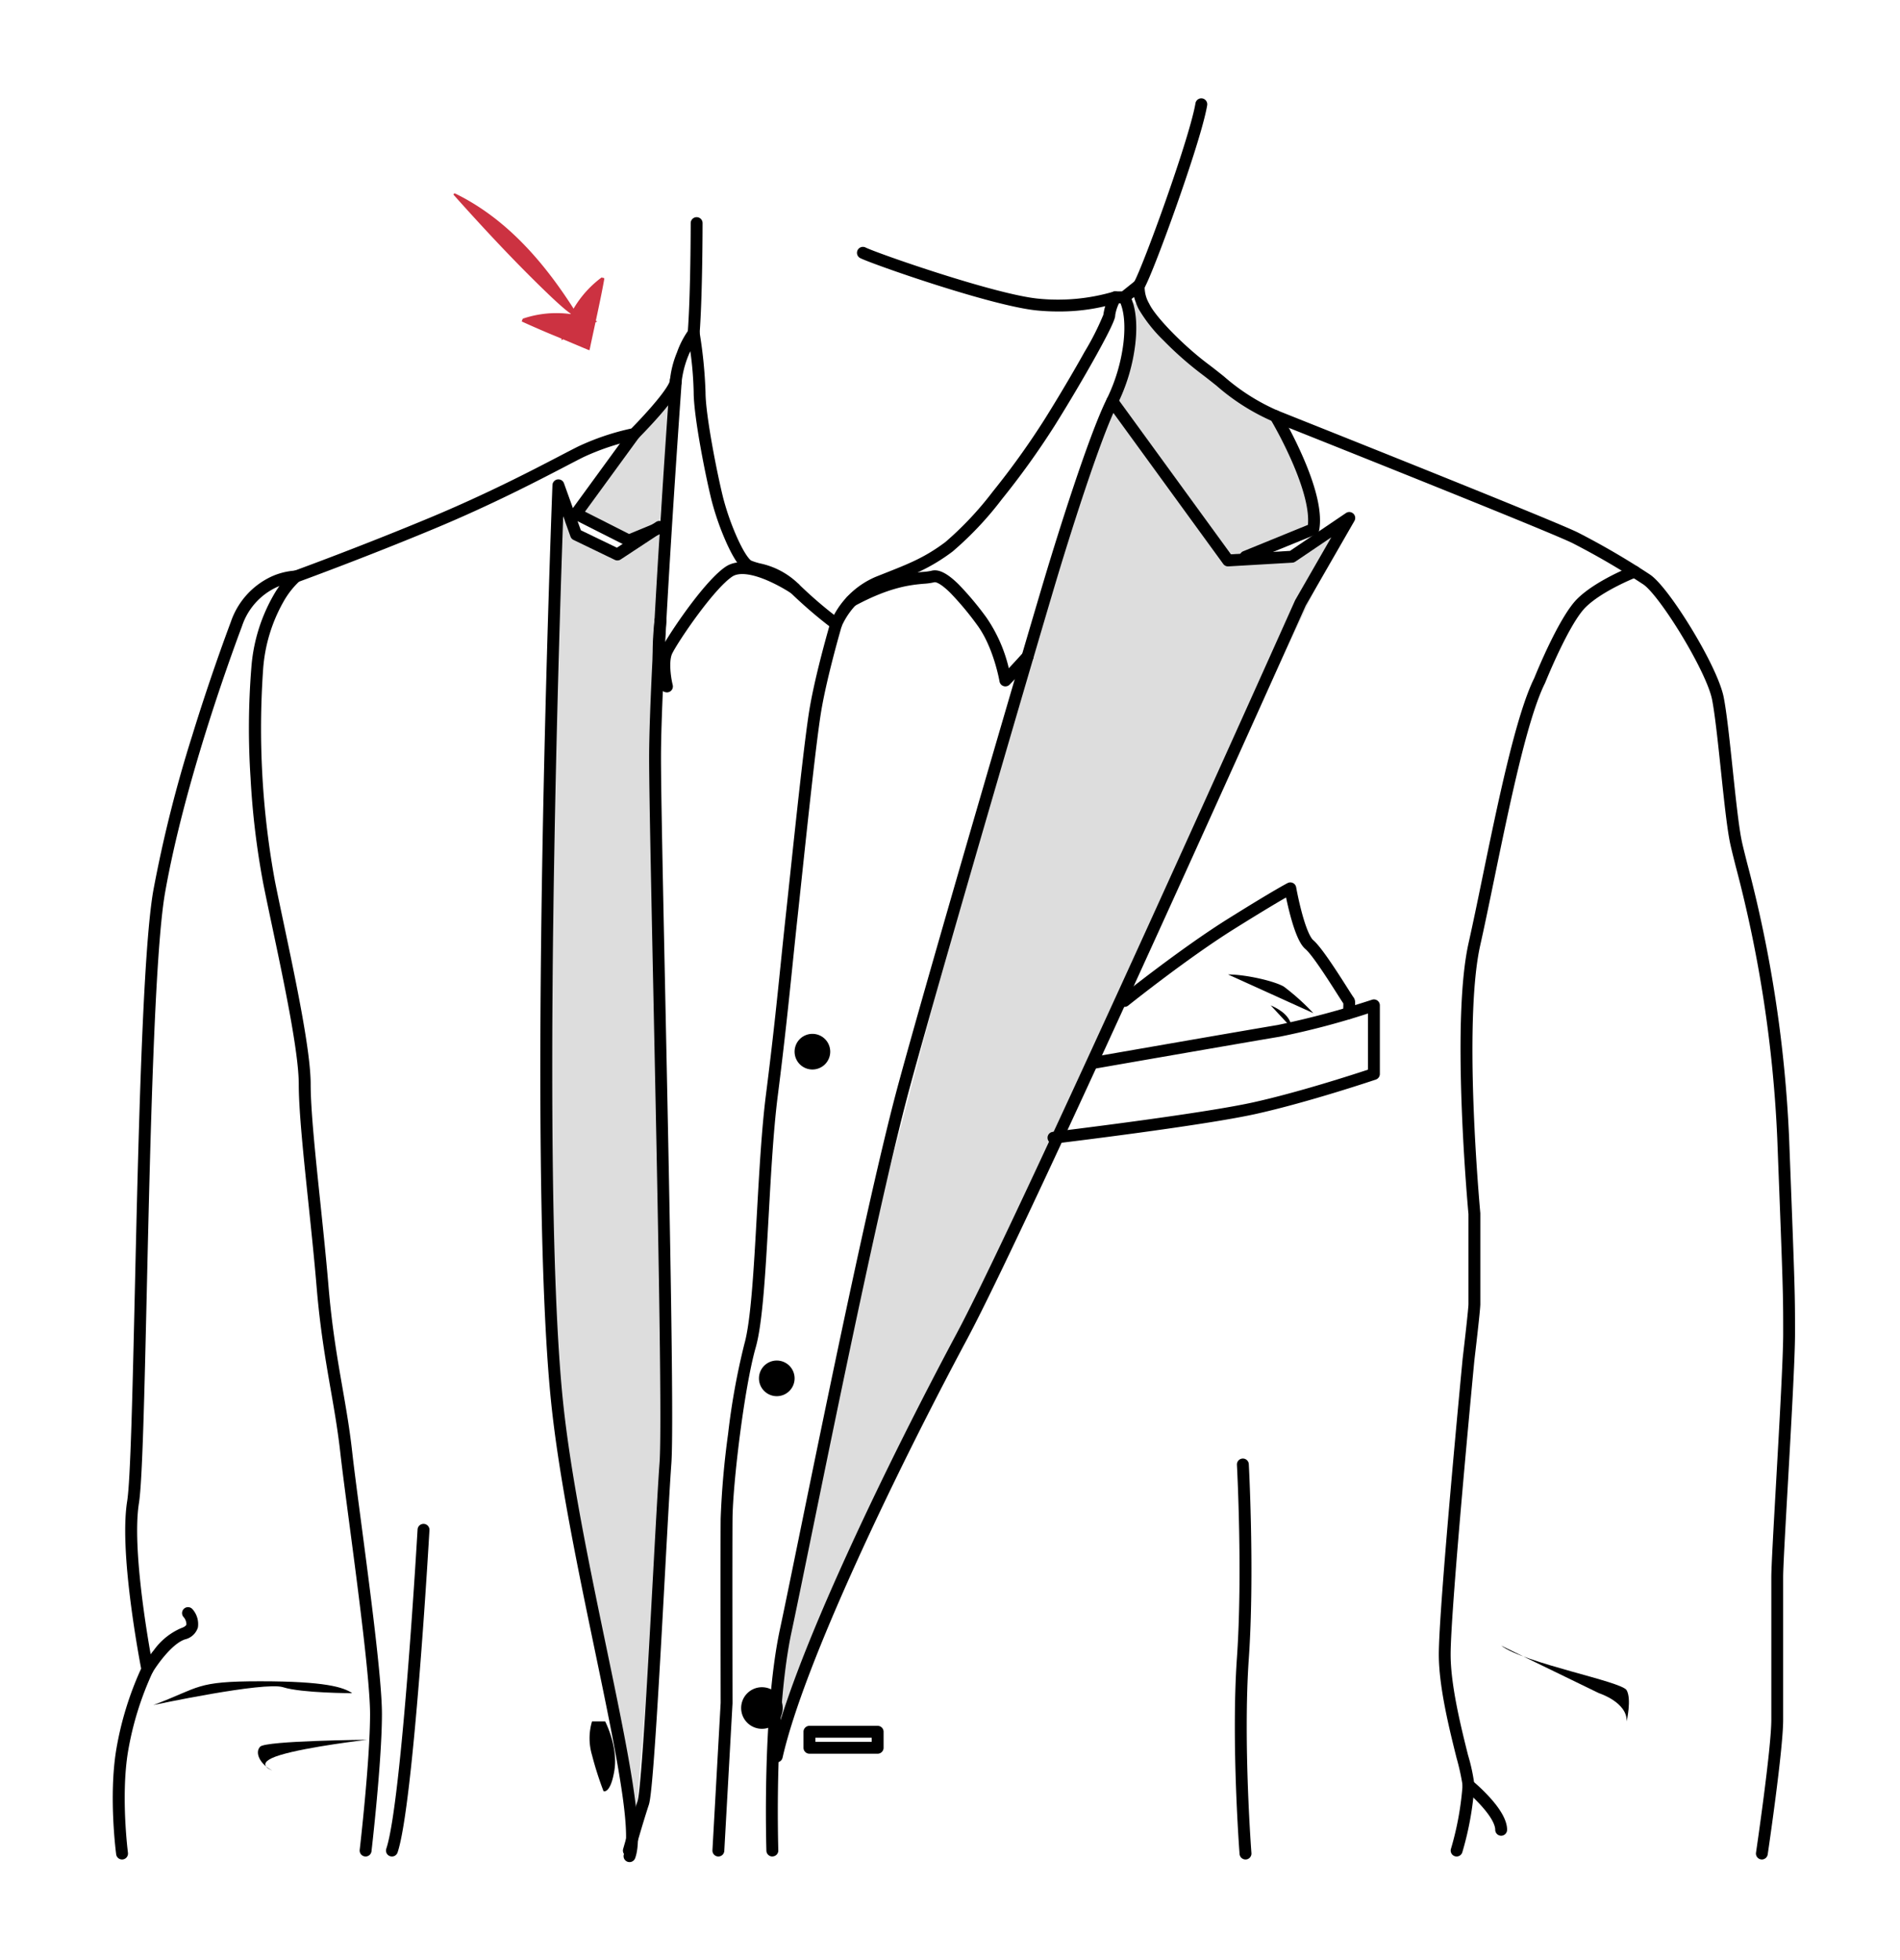 <svg xmlns="http://www.w3.org/2000/svg" xmlns:xlink="http://www.w3.org/1999/xlink" width="320" height="330" viewBox="0 0 320 330"><defs><style>.a{fill:none;}.b{fill:#c82333;}.c{clip-path:url(#f);}.d{fill:#ddd;}.e{clip-path:url(#a);}.f{clip-path:url(#b);}.g{clip-path:url(#c);}.h{opacity:0.93;}.i{fill:#fff;}</style><clipPath id="a"><rect class="a" width="283.326" height="296.94"/></clipPath><clipPath id="b"><rect class="b" width="25.459" height="26.455"/></clipPath><clipPath id="c"><rect class="b" width="25.459" height="26.455" transform="translate(0 0)"/></clipPath><clipPath id="f"><rect width="320" height="330"/></clipPath></defs><g id="e" class="c"><rect class="i" width="320" height="330"/><g transform="translate(19 16.56)"><path class="d" d="M93.924,49.056,78.044,70.147l9,4,5-2Z"/><path class="d" d="M173.652,35l-2.608-.853.041,8L168.826,53.5l19,24.3,14.369-5.282-1.651-9.231-4.5-10.138-12-7Z"/><path class="d" d="M169.044,47.147l-19.637,62.738L124.4,204.61l-12.282,61.037v10.7L131.936,230l46.141-96.395,30.169-62.958-9.2,6.5-11,1Z"/><path class="d" d="M74.874,69.747l3.151,3.693L84.974,76.8l7.07-4.65.809,119.6.027,41.006-4.836,57.391-2.06-12.453L76.216,230l-2.673-30.811Z"/><g class="e"><path d="M277.738,296.5a1,1,0,0,1-.99-1.147c.026-.174,2.578-17.484,2.578-22.354V249c0-1.75.368-8.247.794-15.769.565-9.971,1.206-21.273,1.206-25.231,0-6.981,0-6.981-1-32.962a215.286,215.286,0,0,0-7.016-45.826c-.437-1.733-.782-3.1-.966-4.017-.509-2.545-1.02-7.4-1.514-12.091-.489-4.648-1-9.454-1.486-11.909-.432-2.161-2.4-6.3-5.125-10.8-2.592-4.277-5.184-7.718-6.45-8.561a125.941,125.941,0,0,0-11.892-6.938C242.353,73.132,209.2,59.909,198.3,55.564l-2.845-1.135a36.362,36.362,0,0,1-9.558-6.044c-.856-.682-1.742-1.388-2.67-2.084a57.6,57.6,0,0,1-6.261-5.538,25.052,25.052,0,0,1-4.218-5.337A12.01,12.01,0,0,1,172,33.442l-1.048.839a1,1,0,0,1-.625.219h-.864a7.068,7.068,0,0,0-.637,2c0,.328,0,1.009-3.251,6.861-1.994,3.589-4.509,7.842-6.9,11.669A134.4,134.4,0,0,1,149.729,67.5a56.435,56.435,0,0,1-8.3,8.8c-3.645,2.734-6.552,3.882-10.575,5.472-.53.209-1.078.426-1.654.656a12.758,12.758,0,0,0-6.443,6.443,1,1,0,0,1-1.528.429,76.927,76.927,0,0,1-7.107-6.093,11.242,11.242,0,0,0-5.616-2.976,12.214,12.214,0,0,1-1.766-.568c-.377-.168-1.525-.679-3.42-4.911a45.607,45.607,0,0,1-2.46-7.01c-1.057-4.23-3.03-14.222-3.03-18.243a58.964,58.964,0,0,0-.564-6.934A16.754,16.754,0,0,0,95.826,47.5c0,.757-.426,2.113-3.747,5.909-1.752,2-3.473,3.726-3.545,3.8a1,1,0,0,1-.511.273,41.053,41.053,0,0,0-8.749,2.914c-.807.4-1.837.94-3.031,1.561-4.65,2.419-12.434,6.469-22.032,10.468C42.327,77.375,31.278,81.4,31.168,81.44a1,1,0,0,1-.342.06,9.26,9.26,0,0,0-3.531.944,11.063,11.063,0,0,0-5.533,6.407c-2.234,5.957-9.77,26.8-12.952,44.823-1.772,10.039-2.5,41.576-3.083,66.916-.416,18.027-.744,32.265-1.327,35.916-1.369,8.572,2.368,27.609,2.406,27.8a1,1,0,0,1-.086.642,52.849,52.849,0,0,0-4.171,13.462c-1.225,7.507-.008,16.866,0,16.959a1,1,0,0,1-1.983.264c-.052-.394-1.269-9.74,0-17.545a54.614,54.614,0,0,1,4.206-13.723c-.228-1.194-1.023-5.474-1.683-10.492-1.048-7.968-1.274-13.917-.673-17.682.562-3.517.905-18.406,1.3-35.647.586-25.408,1.315-57.029,3.113-67.217a221.332,221.332,0,0,1,6.529-26c2.78-9.035,5.485-16.425,6.519-19.182A13.044,13.044,0,0,1,26.525,80.6a11.43,11.43,0,0,1,4.107-1.089c1.35-.494,11.714-4.306,22.81-8.929,9.519-3.966,17.256-7.991,21.878-10.4,1.2-.625,2.239-1.165,3.06-1.575a41.863,41.863,0,0,1,8.947-3.022c.506-.514,1.86-1.909,3.207-3.446,3.145-3.588,3.287-4.545,3.293-4.642a16.552,16.552,0,0,1,1.192-4.729,14.95,14.95,0,0,1,2.1-3.973,1,1,0,0,1,1.693.543A77.109,77.109,0,0,1,99.826,49.5c0,3.8,1.962,13.725,2.97,17.757a43.454,43.454,0,0,0,2.345,6.677c1.252,2.795,2.124,3.774,2.41,3.9a10.764,10.764,0,0,0,1.472.463,13.133,13.133,0,0,1,6.51,3.493,71.48,71.48,0,0,0,5.937,5.169,14.372,14.372,0,0,1,6.984-6.39c.58-.232,1.13-.449,1.662-.66,4.022-1.589,6.679-2.639,10.11-5.212a55.6,55.6,0,0,0,7.947-8.453,132.313,132.313,0,0,0,8.805-12.277c2.3-3.679,4.736-7.793,6.687-11.289a45.563,45.563,0,0,0,3.162-6.242,10.479,10.479,0,0,1,1.1-3.386,1,1,0,0,1,.894-.553h1.15l2.225-1.781a1,1,0,0,1,1.587,1.054,5.507,5.507,0,0,0,.769,2.8c1.033,2.2,5.737,7.027,9.869,10.125.952.714,1.849,1.429,2.717,2.12a34.777,34.777,0,0,0,9.055,5.751l2.843,1.135c10.915,4.353,44.131,17.6,47.732,19.4a128.2,128.2,0,0,1,12.107,7.062c1.833,1.222,4.844,5.548,7.051,9.189,2.884,4.759,4.894,9.038,5.375,11.447.509,2.545,1.02,7.4,1.514,12.091.489,4.648,1,9.454,1.486,11.909.173.867.513,2.214.944,3.92a217.156,217.156,0,0,1,7.075,46.238c1,26.019,1,26.019,1,33.038,0,4.015-.642,15.346-1.209,25.344-.425,7.492-.791,13.962-.791,15.656v24c0,5.016-2.494,21.929-2.6,22.646A1,1,0,0,1,277.738,296.5Z"/><path d="M226.327,296a1,1,0,0,1-.949-1.316A50.484,50.484,0,0,0,227.327,284a38.58,38.58,0,0,0-1.007-4.572c-1.192-4.767-2.993-11.971-2.993-17.428,0-7.956,3.841-47.99,4-49.691l0-.022c.384-3.227.993-8.6.993-9.287V187.843c-.062-.678-.767-8.47-1.124-17.677-.5-12.923-.115-22.336,1.148-27.98.719-3.214,1.5-6.982,2.319-10.972,2.65-12.849,5.653-27.41,8.744-33.625.316-.787,4.162-10.253,7.206-13.3,3.113-3.113,9.059-5.442,9.31-5.54a1,1,0,0,1,.724,1.865c-.058.022-5.806,2.276-8.62,5.09s-6.739,12.566-6.779,12.664q-.015.039-.034.076c-2.98,5.96-5.962,20.417-8.592,33.172-.825,4-1.6,7.774-2.326,11-1.208,5.4-1.589,14.9-1.1,27.466.37,9.535,1.114,17.535,1.121,17.614q0,.047,0,.093V203c0,1.025-.9,8.592-1.006,9.512-.084.871-3.994,41.672-3.994,49.488,0,5.21,1.765,12.271,2.933,16.943A30.636,30.636,0,0,1,229.327,284a52.28,52.28,0,0,1-2.051,11.316A1,1,0,0,1,226.327,296Z"/><path d="M111.078,296a1,1,0,0,1-1-.967c0-.058-.187-5.865,0-13.308.172-6.885.705-16.627,2.271-23.935.695-3.242,1.806-8.676,3.213-15.557,4.556-22.279,12.182-59.567,16.8-76.5,5.877-21.55,22.839-79.279,24.981-86.342,1.566-5.164,6.92-22.5,10.09-28.842a29.455,29.455,0,0,0,2.776-9.357c.365-3.1.092-5.727-.75-7.2A1,1,0,0,1,171.2,33c1.065,1.863,1.42,4.856,1,8.425a31.086,31.086,0,0,1-2.974,10.018c-3.1,6.2-8.41,23.4-9.964,28.528-2.141,7.059-19.092,64.753-24.965,86.288-4.6,16.867-12.218,54.116-16.77,76.371-1.408,6.886-2.521,12.324-3.217,15.575-1.213,5.662-1.983,13.807-2.227,23.553-.185,7.388,0,13.147,0,13.2a1,1,0,0,1-.967,1.032Z"/><path d="M86.915,296a1,1,0,0,1-.963-1.272c.014-.05,1.43-5.057,2.426-8.044.151-.454.511-2.866,1.219-13.926.479-7.475.985-16.751,1.432-24.935.433-7.924.806-14.768,1.051-18.088.474-6.445-.365-46.7-1.039-79.045-.383-18.369-.714-34.234-.714-39.69,0-14.864,3.468-63.087,3.5-63.572a1,1,0,0,1,1.995.144c-.035.485-3.5,48.635-3.5,63.428,0,5.435.33,21.29.713,39.648.675,32.387,1.515,72.694,1.034,79.233-.243,3.3-.616,10.136-1.048,18.05-.447,8.189-.954,17.47-1.433,24.954-.736,11.5-1.091,13.75-1.317,14.43-.981,2.943-2.384,7.906-2.4,7.956A1,1,0,0,1,86.915,296Z"/><path d="M42.576,296a1,1,0,0,1-.994-1.116c.017-.149,1.744-15.034,1.744-22.884,0-5.569-2.022-20.915-3.5-32.12-.643-4.882-1.2-9.1-1.5-11.769-.416-3.74-1-7.127-1.628-10.712-.88-5.063-1.79-10.3-2.375-17.315-.37-4.442-.879-9.307-1.371-14.013-.84-8.03-1.633-15.615-1.633-20.07,0-5.381-2.473-17.086-4.46-26.491-.559-2.645-1.087-5.144-1.52-7.312A134.734,134.734,0,0,1,23.2,114.434a127.711,127.711,0,0,1,.127-18.524,28.849,28.849,0,0,1,3.763-12.3,15.765,15.765,0,0,1,3.1-3.884,1,1,0,1,1,1.266,1.548,14.347,14.347,0,0,0-2.708,3.461,26.936,26.936,0,0,0-3.43,11.356A142.464,142.464,0,0,0,27.307,131.8c.432,2.158.958,4.652,1.516,7.291,2.006,9.5,4.5,21.315,4.5,26.9,0,4.351.788,11.885,1.622,19.863.493,4.716,1,9.592,1.375,14.054.577,6.928,1.48,12.119,2.352,17.139.629,3.617,1.223,7.033,1.645,10.834.295,2.651.849,6.858,1.491,11.729C43.377,251.506,45.326,266.3,45.326,272c0,7.966-1.74,22.965-1.758,23.116A1,1,0,0,1,42.576,296Z"/><path d="M158.429,175.992a1,1,0,0,1-.118-1.993c.248-.03,24.95-3.01,33.8-4.976,7.578-1.684,16.745-4.655,19.284-5.495v-9.457a132.2,132.2,0,0,1-14.9,3.914c-5.928.988-31.089,5.373-31.343,5.417a1,1,0,0,1-.343-1.97c.254-.044,25.422-4.43,31.357-5.419a146.02,146.02,0,0,0,15.92-4.262,1,1,0,0,1,1.311.95v11.548a1,1,0,0,1-.679.947c-.111.038-11.222,3.79-20.171,5.779s-32.975,4.887-33.994,5.01A1.011,1.011,0,0,1,158.429,175.992Z"/><path d="M208.182,155.012l-.073,0a1,1,0,0,1-.925-1.07c.04-.551.069-1.228.062-1.563-.06-.087-.125-.186-.2-.3-.174-.267-.416-.649-.7-1.091-1.388-2.187-4.277-6.738-5.467-7.747-.585-.5-1.49-1.639-2.6-5.817-.286-1.082-.516-2.11-.678-2.884-1.329.759-3.966,2.317-8.753,5.309-7.857,4.911-17.731,12.807-17.83,12.886a1,1,0,0,1-1.251-1.561c.1-.08,10.063-8.048,18.02-13.022s10-6,10.083-6.046a1,1,0,0,1,1.432.72c0,.02.353,1.984.913,4.1.993,3.751,1.745,4.615,1.952,4.79,1.313,1.113,3.714,4.816,5.862,8.2.349.55.709,1.117.852,1.325a1.474,1.474,0,0,1,.351,1.02c.007.2,0,.457-.007.776-.019.521-.055,1.027-.057,1.048A1,1,0,0,1,208.182,155.012Z"/><path d="M93.326,100.009l-.062,0a1.62,1.62,0,0,1-1.108-.632c-1.233-1.451-1.542-5.333-.92-11.538a1,1,0,1,1,1.99.2c-.137,1.363-.22,2.545-.263,3.569,1.829-3.074,6.968-10.544,10.241-12.749,1.724-1.161,4.339-1.01,7.771.448a29.356,29.356,0,0,1,4.41,2.366,1,1,0,1,1-1.116,1.66,27.8,27.8,0,0,0-4.1-2.2c-2.678-1.134-4.754-1.354-5.845-.619-3.144,2.118-9.018,10.768-10.1,12.933-.606,1.211-.275,3.906.076,5.32a1,1,0,0,1-.97,1.241Z"/><path d="M150.326,99a1,1,0,0,1-.986-.836c-.01-.057-1-5.813-3.814-9.564a49.884,49.884,0,0,0-4.455-5.327c-1.989-1.972-2.672-1.811-2.678-1.809a10.331,10.331,0,0,1-1.8.256c-2.136.19-5.711.508-11.716,3.772a1,1,0,0,1-.955-1.757c6.37-3.462,10.2-3.8,12.494-4.007a9.291,9.291,0,0,0,1.444-.191c1.218-.338,2.686.4,4.622,2.316a51.725,51.725,0,0,1,4.647,5.548,25.179,25.179,0,0,1,3.775,8.546c1.119-1.2,2.41-2.626,2.429-2.647a1,1,0,0,1,1.482,1.343c-.113.124-2.773,3.06-3.779,4.066A1,1,0,0,1,150.326,99Z"/><path d="M101.99,296l-.057,0a1,1,0,0,1-.943-1.054l1.384-24.815c0-.984-.048-25.289,0-31.018a142.732,142.732,0,0,1,1.252-14.26,117.174,117.174,0,0,1,2.737-15.126c1.1-3.864,1.591-12.587,2.106-21.822.4-7.1.806-14.442,1.532-20.156,1.178-9.264,1.851-15.816,2.5-22.153.275-2.672.534-5.2.828-7.9.195-1.791.432-4.023.684-6.385,1.061-9.967,2.514-23.617,3.324-28.476,1-5.991,3.424-14.268,3.527-14.618a1,1,0,0,1,1.919.564c-.025.084-2.495,8.512-3.473,14.382-.8,4.8-2.25,18.417-3.308,28.359-.252,2.363-.489,4.6-.684,6.39-.293,2.695-.552,5.216-.826,7.885-.652,6.348-1.327,12.913-2.508,22.2-.717,5.644-1.125,12.95-1.519,20.016-.522,9.35-1.014,18.181-2.18,22.26-1.95,6.826-3.864,22.979-3.913,28.853-.048,5.809,0,30.775,0,31.027q0,.029,0,.058l-1.386,24.844A1,1,0,0,1,101.99,296Z"/><path d="M0-1H11.488a1,1,0,0,1,1,1V2.694a1,1,0,0,1-1,1H0a1,1,0,0,1-1-1V0A1,1,0,0,1,0-1ZM10.488,1H1v.694h9.488Z" transform="translate(117.326 275)"/><path d="M190.769,296.5a1,1,0,0,1-1-.922c-.014-.186-1.437-18.739-.444-33.028.984-14.152.009-32.313,0-32.495a1,1,0,0,1,2-.109c.01.183.992,18.465,0,32.743-.984,14.144.428,32.55.442,32.734a1,1,0,0,1-.919,1.075Q190.808,296.5,190.769,296.5Z"/><path d="M47.009,296a1,1,0,0,1-.948-1.318c2.61-7.783,5.24-53.281,5.267-53.739a1,1,0,1,1,2,.114c-.108,1.884-2.673,46.226-5.367,54.261A1,1,0,0,1,47.009,296Z"/><path d="M97.827,40.5q-.039,0-.078,0a1,1,0,0,1-.92-1.074c.491-6.388.5-18.3.5-18.423a1,1,0,0,1,2,0c0,.12-.006,12.113-.5,18.577A1,1,0,0,1,97.827,40.5Z"/><path d="M172.826,32.5a1,1,0,0,1-.857-1.515c.686-1.143,3.037-7.185,5.352-13.755,2.717-7.71,4.593-13.839,5.019-16.395a1,1,0,1,1,1.973.329c-.64,3.838-3.784,12.979-5.106,16.73-2.085,5.917-4.652,12.668-5.523,14.12A1,1,0,0,1,172.826,32.5Z"/><path d="M159.156,35.878c-1.1,0-2.258-.049-3.469-.166-7.647-.735-27.777-7.8-29.807-8.818a1,1,0,0,1,.894-1.789c1.939.97,21.852,7.919,29.1,8.616A33.174,33.174,0,0,0,168.5,32.555a1,1,0,0,1,.654,1.89A33.125,33.125,0,0,1,159.156,35.878Z"/><path d="M187.827,147.5c3,0,7.827,1.11,9.413,2.055a39.631,39.631,0,0,1,4.955,4.457"/><path d="M195.011,152.7c1.816.8,3.356,1.915,3.586,3.857"/><path d="M5.825,265.5a1,1,0,0,1-.857-1.515,25.646,25.646,0,0,1,1.959-2.744,11,11,0,0,1,4.583-3.69c.294-.1.8-.309.885-.617a1.9,1.9,0,0,0-.5-1.277,1,1,0,0,1,1.507-1.314,3.763,3.763,0,0,1,.925,3.117,2.994,2.994,0,0,1-2.182,1.989c-2.173.724-4.677,4.263-5.459,5.566A1,1,0,0,1,5.825,265.5Z"/><path d="M40.326,268.5c-1.5-1-4.5-2-15.5-2s-10,1-18,4c0,0,18.7-4,21.851-3s11.649,1,11.649,1"/><path d="M42.8,276.347s-16.971.153-17.971,1.153,0,3,2,4c0,0-3.319-1.153,1.341-2.576s14.63-2.577,14.63-2.577"/><path d="M254.958,273.26s.868-3.76,0-5.26-17.132-4.5-21.132-7.5l16.468,8s4.8,1.52,4.664,4.76"/><path d="M233.827,292.5a1,1,0,0,1-1-1c0-.553-.321-1.832-2.472-4.183a29.123,29.123,0,0,0-2.662-2.544,1,1,0,0,1,1.267-1.548,30.639,30.639,0,0,1,2.854,2.723c2,2.181,3.013,4.048,3.013,5.551A1,1,0,0,1,233.827,292.5Z"/><path d="M80.707,273.26h2.217s2.2,4.24,1.552,8.24-1.825,3.51-1.825,3.51a55.486,55.486,0,0,1-1.944-6.087,9.9,9.9,0,0,1,0-5.663"/><path d="M120.826,160.5a3,3,0,1,1-3-3,3,3,0,0,1,3,3"/><path d="M114.826,215.5a3,3,0,1,1-3-3,3,3,0,0,1,3,3"/><path d="M112.826,271a3.5,3.5,0,1,1-3.5-3.5,3.5,3.5,0,0,1,3.5,3.5"/><path d="M190.77,78.171a1,1,0,0,1-.378-1.926l10.891-4.437c.235-2.452-.708-6.167-2.749-10.806a71,71,0,0,0-3.565-6.988,1,1,0,1,1,1.716-1.027,71.8,71.8,0,0,1,3.68,7.21c2.389,5.429,3.335,9.635,2.814,12.5a1,1,0,0,1-.606.747L191.147,78.1A1,1,0,0,1,190.77,78.171Z"/><path d="M111.827,280.144a1,1,0,0,1-.976-1.221c1.723-7.61,6.083-19.1,12.962-34.158,7.064-15.463,14.5-29.692,18.3-36.8,10.827-20.235,56.539-122.407,57-123.436a.992.992,0,0,1,.046-.09L205.221,73.9,199.156,78a1,1,0,0,1-.5.17l-10.77.626a1,1,0,0,1-.867-.41l-19.5-26.8a1,1,0,0,1,1.617-1.177l19.179,26.355,9.95-.578,9.421-6.37a1,1,0,0,1,1.427,1.327l-8.2,14.249c-1.2,2.675-46.271,103.389-57.041,123.517-12.094,22.6-27.488,54.615-31.073,70.453A1,1,0,0,1,111.827,280.144Z"/><path d="M86.915,75.44a1,1,0,0,1-.452-.108l-8.89-4.5a1,1,0,0,1-.356-1.481l9.8-13.44a1,1,0,0,1,1.616,1.179l-9.109,12.49,7.431,3.762,4.585-1.892A1,1,0,0,1,92.3,73.3L87.3,75.364A1,1,0,0,1,86.915,75.44Z"/><path d="M87.025,296.94a1,1,0,0,1-.936-1.353c.94-2.5-.233-9.853-.618-12.27-.978-6.129-2.6-13.91-4.311-22.148-2.821-13.555-6.018-28.918-7.331-41.566-.966-9.3-1.556-23.217-1.752-41.359-.157-14.5-.065-31.718.274-51.182.576-33.135,1.683-61.671,1.694-61.955a1,1,0,0,1,1.94-.3l2.843,7.909L84.9,75.65l6.6-4.338a1,1,0,0,1,1.1,1.671l-7.07,4.65a1,1,0,0,1-.984.065L77.59,74.34a1,1,0,0,1-.506-.562l-1.23-3.422c-.343,9.71-1.072,31.938-1.5,56.745-.531,30.543-.708,71.348,1.468,92.3,1.3,12.547,4.489,27.857,7.3,41.366,1.719,8.262,3.343,16.066,4.328,22.241,1.136,7.121,1.295,11.22.515,13.29A1,1,0,0,1,87.025,296.94Z"/></g></g><g transform="translate(76.337 32.53)"><g class="f"><g class="g"><g class="h"><g class="g"><path class="b" d="M.22,0C9.064,4.273,15.5,11.864,20.631,20.006c.059.12.252.3.171.33a.375.375,0,0,1-.072.049c-.083.071-.079.167-.059.161.039.005.053-.089.06-.15L21,20.263c.607,2.323-5.246-3.547-5.672-3.928C10,11.172,4.942,5.736,0,.2L.22,0"/><path class="b" d="M11.714,21.123a17.587,17.587,0,0,1,12.545.465L18.2,24.758A17.751,17.751,0,0,1,24.972,14.19l.487.112c-.559,3.25-1.708,8.307-2.391,11.571l-.124.582c-.136-.037-5.662-2.384-6-2.51-1.363-.555-4.085-1.736-5.419-2.358l.187-.464"/></g></g></g></g></g></g></svg>